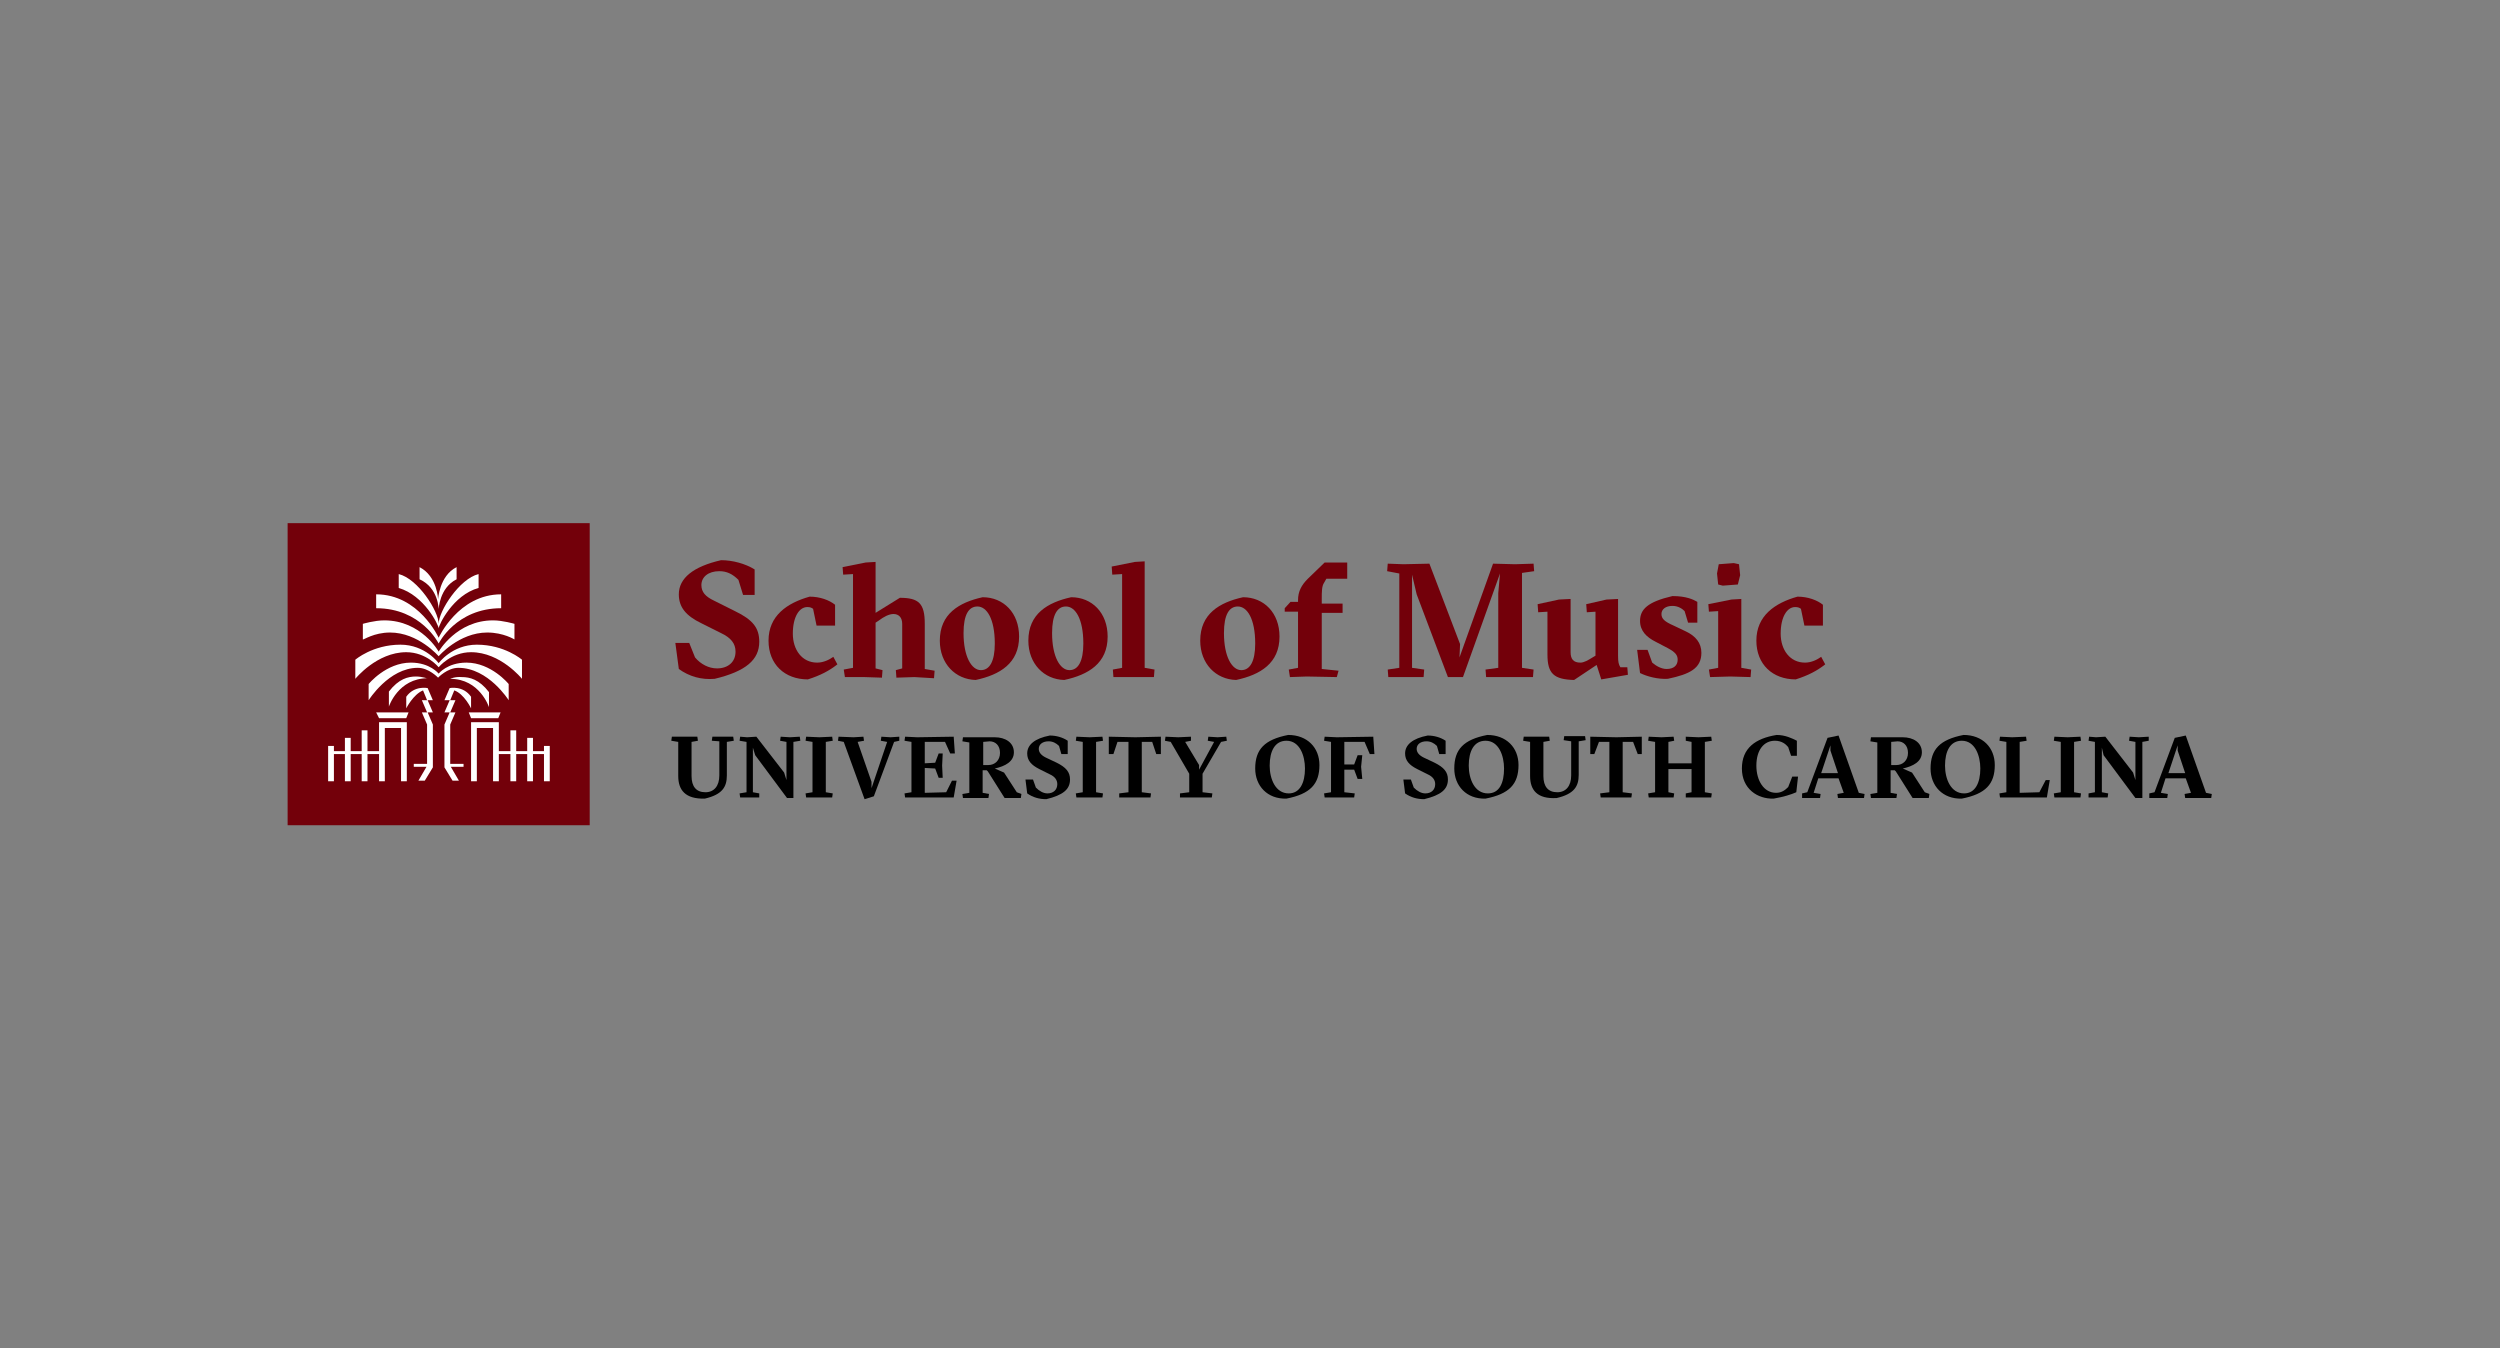 <?xml version="1.0" encoding="utf-8"?>
<!-- Generator: Adobe Illustrator 27.0.1, SVG Export Plug-In . SVG Version: 6.00 Build 0)  -->
<svg version="1.1" id="Layer_1" xmlns="http://www.w3.org/2000/svg" xmlns:xlink="http://www.w3.org/1999/xlink" x="0px" y="0px"
	 viewBox="0 0 432 233" style="enable-background:new 0 0 432 233;" xml:space="preserve">
<rect x="0" y="0" width="432" height="233" fill="#808080" stroke="none"/>
<style type="text/css">
	.st0{fill:#73000A;}
	.st1{fill:#FFFFFF;}
</style>
<g>
	<polygon class="st0" points="101.9,142.6 49.7,142.6 49.7,90.4 101.9,90.4 101.9,142.6 	"/>
	<path class="st0" d="M117.3,115.6l-0.6-4.5h2.4l1,2.5c1,1.2,2.4,1.9,3.8,1.9c1.9,0,3.2-1.1,3.2-2.9c0-1.4-0.8-2.4-2.5-3.2l-3.4-1.7
		c-2.7-1.3-3.9-2.8-3.9-5c0-2.8,2.5-4.8,7.3-5.9c2,0,4.2,0.6,5.8,1.6v4.4h-2l-0.8-2.6c-1-1-2-1.5-3.3-1.5c-1.9,0-3.1,1-3.1,2.4
		c0,1.2,0.7,2,2.2,2.7l3.6,1.8c3.1,1.5,4.2,2.9,4.2,5.3c0,3.1-2.3,5.1-7.7,6.4C121.2,117.5,119.1,116.9,117.3,115.6L117.3,115.6z"/>
	<path class="st0" d="M132.8,110.7c0-4.3,3.2-6.5,7.1-7.6c1.8,0,3.4,0.6,4.4,1.4v3.6h-3.2l-0.6-2.9c-0.3-0.2-0.5-0.3-1-0.3
		c-1.4,0-2.5,1.7-2.5,4.6c0,2.8,1.6,5,4.2,5c1.1,0,2.1-0.5,2.8-1l0.7,1.3c-1.4,1.1-2.9,1.9-5.1,2.6
		C135.6,117.4,132.8,114.8,132.8,110.7L132.8,110.7z"/>
	<path class="st0" d="M145.8,115.7l1.6-0.3V99.2l-1.7,0.1l-0.1-1.3l4-0.8l1.7-0.1v8.8l4.2-2.6c3.3,0,4.3,1,4.3,4.5v7.8l1.7,0.3
		l-0.1,1.3L158,117l-3.1,0.1l-0.1-1.3l1.1-0.3v-7.7c0-1.1-0.6-1.7-1.5-1.7c-0.8,0-1.7,0.5-2.5,1.1l-0.6,0.4v7.9l1.2,0.3l-0.1,1.3
		l-3-0.1L146,117L145.8,115.7L145.8,115.7z"/>
	<path class="st0" d="M171.9,111.2c0-4.3-1.4-6.4-3-6.4c-1.5,0-2.4,1.4-2.4,4.6c0,4.1,1.4,6.4,3,6.4
		C171,115.8,171.9,114.3,171.9,111.2L171.9,111.2z M162.4,110.7c0-4.6,3.3-6.6,7.4-7.5c3.6,0,6.3,2.7,6.3,6.8c0,4.6-3.3,6.6-7.5,7.5
		C165.1,117.4,162.4,114.7,162.4,110.7L162.4,110.7z"/>
	<path class="st0" d="M187.2,111.2c0-4.3-1.4-6.4-3-6.4c-1.5,0-2.4,1.4-2.4,4.6c0,4.1,1.4,6.4,3,6.4
		C186.3,115.8,187.2,114.3,187.2,111.2L187.2,111.2z M177.7,110.7c0-4.6,3.3-6.6,7.4-7.5c3.6,0,6.3,2.7,6.3,6.8
		c0,4.6-3.3,6.6-7.5,7.5C180.4,117.4,177.7,114.7,177.7,110.7L177.7,110.7z"/>
	<polygon class="st0" points="192.3,115.7 193.9,115.4 193.9,99.2 192.2,99.3 192.1,97.9 196.1,97.1 197.8,97 197.8,115.4 
		199.5,115.7 199.4,117 195.9,117 192.4,117 192.3,115.7 	"/>
	<path class="st0" d="M216.9,111.2c0-4.3-1.4-6.4-3-6.4c-1.5,0-2.4,1.4-2.4,4.6c0,4.1,1.4,6.4,3,6.4
		C216,115.8,216.9,114.3,216.9,111.2L216.9,111.2z M207.4,110.7c0-4.6,3.3-6.6,7.4-7.5c3.6,0,6.3,2.7,6.3,6.8c0,4.6-3.3,6.6-7.5,7.5
		C210.1,117.4,207.4,114.7,207.4,110.7L207.4,110.7z"/>
	<path class="st0" d="M222.7,115.7l1.6-0.3v-9.7h-2.3v-0.6l1-1.1h1.3v-0.3c0-1.5,0.6-2.6,1.7-3.7l2.9-2.8h3.9v2.8h-3.6l-0.4,0.7
		c-0.4,0.6-0.4,1.5-0.4,2.9v0.7h3.6v1.6h-3.6v9.7l2.9,0.3L231,117l-5.2-0.1l-2.9,0.1L222.7,115.7L222.7,115.7z"/>
	<polygon class="st0" points="239.8,115.7 241.8,115.4 241.8,99.1 239.7,98.7 239.8,97.4 242.5,97.5 247,97.4 252.3,111.3 
		252.2,113.6 258,97.4 261.8,97.5 265,97.4 265.1,98.7 263,99 263,115.4 265,115.7 264.9,117 261,117 256.8,117 256.7,115.7 
		258.9,115.4 258.9,102.5 259.2,99.1 252.8,117 250.2,117 244.8,102.7 244,99.3 244,115.4 246.1,115.7 246,117 242.9,117 239.9,117 
		239.8,115.7 	"/>
	<path class="st0" d="M267.4,113.1v-7.4l-1.6,0.1l-0.1-1.4l3.7-0.8l2-0.1v9.2c0,1.2,0.5,1.8,1.7,1.8c0.6,0,1.3-0.4,2.1-0.9l0.5-0.3
		v-7.6l-1.5,0.1l-0.1-1.4l3.5-0.8l2-0.1v9.8c0,1.1,0.1,1.5,0.4,2h1.2l0.1,1.3l-4.6,0.8l-0.8-2.5l-3.9,2.6
		C268.5,117.4,267.4,116.4,267.4,113.1L267.4,113.1z"/>
	<path class="st0" d="M283.4,116.3l-0.5-4h1.8l0.8,2.2c0.7,0.6,1.6,1.1,2.5,1.1c1.2,0,1.9-0.6,1.9-1.6c0-0.8-0.4-1.3-1.7-2l-2.1-1.1
		c-1.6-0.8-2.7-1.9-2.7-3.6c0-2,1.3-3.3,5.6-4.3c2.4,0,3.6,0.6,4.3,1v3.6h-1.6l-0.6-2c-0.4-0.4-1.1-0.9-2.1-0.9
		c-1.2,0-1.9,0.6-1.9,1.4c0,0.8,0.5,1.3,2.1,2l2.1,1c1.7,0.8,2.7,2,2.7,3.7c0,2.7-2,3.7-5.8,4.5
		C286.5,117.4,284.6,116.9,283.4,116.3L283.4,116.3z"/>
	<path class="st0" d="M296.9,101l-0.2-1.9l0.3-1.6l2.6-0.2l0.9,0.2l0.2,1.9l-0.4,1.6l-2.6,0.2L296.9,101L296.9,101z M295.3,115.7
		l1.6-0.3v-9.8l-1.6,0.1l-0.1-1.3l4-0.8l1.7-0.1v11.9l1.7,0.3l-0.1,1.3l-3.5-0.1l-3.5,0.1L295.3,115.7L295.3,115.7z"/>
	<path class="st0" d="M303.5,110.7c0-4.3,3.2-6.5,7.1-7.6c1.8,0,3.4,0.6,4.4,1.4v3.6h-3.2l-0.6-2.9c-0.3-0.2-0.5-0.3-1-0.3
		c-1.4,0-2.5,1.7-2.5,4.6c0,2.8,1.6,5,4.2,5c1.1,0,2.1-0.5,2.8-1l0.7,1.3c-1.4,1.1-2.9,1.9-5.1,2.6
		C306.3,117.4,303.5,114.8,303.5,110.7L303.5,110.7z"/>
	<path d="M117.2,134.1v-5.9L116,128l0.1-0.7l2,0l2.4,0l0.1,0.7l-1.1,0.2v5.9c0,1.8,0.8,2.8,2.4,2.8c1.5,0,2.4-1.1,2.4-2.9v-5.9
		L123,128l0.1-0.7l1.9,0l1.7,0l0.1,0.7l-1.2,0.2v5.8c0,2-0.8,3.3-3.8,4C118.4,138.1,117.2,136.5,117.2,134.1L117.2,134.1z"/>
	<polygon points="130.5,130.5 130.1,129.2 130.1,136.9 131.2,137.1 131.2,137.8 129.5,137.8 127.9,137.8 127.8,137.1 129,136.9 
		129,128.2 127.8,128 127.9,127.3 129.1,127.4 130.7,127.3 135.5,133.5 135.9,134.8 135.9,128.2 134.8,128 134.9,127.3 136.5,127.4 
		138.2,127.3 138.3,128 137.1,128.2 137.1,137.9 136,137.9 130.5,130.5 	"/>
	<polygon points="139.2,137.1 140.4,136.9 140.4,128.2 139.2,128 139.3,127.3 141.6,127.4 143.8,127.3 143.9,128 142.7,128.2 
		142.7,136.9 143.9,137.1 143.8,137.8 141.6,137.8 139.3,137.8 139.2,137.1 	"/>
	<polygon points="145.8,128.2 144.8,128 144.9,127.3 147.5,127.4 149.2,127.3 149.3,128 148.2,128.2 150.6,135.1 150.6,136.2 
		153.3,128.2 152.2,128 152.3,127.3 153.9,127.4 155.4,127.3 155.4,128 154.5,128.2 151,137.6 149.4,138.1 145.8,128.2 	"/>
	<polygon points="156.3,137.1 157.5,136.9 157.5,128.2 156.3,128 156.4,127.3 158.5,127.4 164.8,127.3 165,130.2 164.2,130.2 
		163.3,128.2 159.8,128.2 159.8,131.9 161.6,131.8 162.2,130.2 162.9,130.2 162.8,132.3 162.9,134.4 162.2,134.4 161.6,132.8 
		159.8,132.7 159.8,137 163.5,136.9 164.5,134.9 165.3,134.9 164.8,137.8 158.5,137.8 156.4,137.8 156.3,137.1 	"/>
	<path d="M169.8,132.2h1c1.1,0,2-0.8,2-2.1c0-1.3-0.8-2-1.8-2l-1.1,0.1V132.2L169.8,132.2z M176.5,137.2l-0.1,0.7l-1.6,0l-1.2,0
		l-2.9-4.6l-0.2-0.2h-0.7v3.9l1.1,0.2l-0.1,0.7l-2.2,0l-2.2,0l-0.1-0.7l1.2-0.2v-8.7l-1.2-0.2l0.1-0.7l2.2,0l3.3,0
		c1.8,0,3.3,0.9,3.3,2.6c0,1.6-1.5,2.4-3.3,2.8l1.6,0.7l2.2,3.4L176.5,137.2L176.5,137.2z"/>
	<path d="M177.5,137.1l-0.3-2.4h1.3l0.5,1.4c0.6,0.6,1.3,1,2,1c1,0,1.7-0.6,1.7-1.6c0-0.7-0.4-1.3-1.3-1.7l-1.8-0.9
		c-1.4-0.7-2.1-1.5-2.1-2.7c0-1.5,1.3-2.6,3.9-3.1c1.1,0,2.2,0.3,3.1,0.9v2.3h-1.1l-0.4-1.4c-0.5-0.5-1.1-0.8-1.8-0.8
		c-1,0-1.7,0.5-1.7,1.3c0,0.6,0.4,1.1,1.2,1.5l1.9,0.9c1.6,0.8,2.3,1.6,2.3,2.9c0,1.7-1.2,2.7-4.1,3.4
		C179.6,138.1,178.5,137.8,177.5,137.1L177.5,137.1z"/>
	<polygon points="185.9,137.1 187.1,136.9 187.1,128.2 185.9,128 186,127.3 188.3,127.4 190.5,127.3 190.6,128 189.4,128.2 
		189.4,136.9 190.6,137.1 190.5,137.8 188.3,137.8 186,137.8 185.9,137.1 	"/>
	<polygon points="193.4,137.1 195,136.9 195,128.2 193.1,128.2 192.4,130.3 191.6,130.3 191.6,127.3 196.2,127.4 200.6,127.3 
		200.6,130.3 199.8,130.3 199.1,128.2 197.3,128.2 197.3,136.9 198.9,137.1 198.8,137.8 196.1,137.8 193.4,137.8 193.4,137.1 	"/>
	<polygon points="203.9,137.1 205.5,136.9 205.5,133.7 202.3,128.2 201.3,128 201.4,127.3 203.6,127.4 205.8,127.3 205.8,128 
		204.8,128.2 207.2,132.2 207.2,133 209.8,128.2 208.7,128 208.8,127.3 210.4,127.4 211.9,127.3 212,128 211,128.2 207.8,133.7 
		207.8,136.9 209.5,137.1 209.4,137.8 206.7,137.8 203.9,137.8 203.9,137.1 	"/>
	<path d="M225.5,132.8c0-2.2-0.9-4.8-3.2-4.8c-2,0-2.9,1.8-2.9,4.3c0,2.3,1,4.8,3.3,4.8C224.6,137.1,225.5,135.3,225.5,132.8
		L225.5,132.8z M216.9,132.8c0-3.3,1.6-5,5.7-5.8c3.3,0,5.4,2.2,5.4,5.2c0,3.3-1.6,5-5.7,5.8C219,138.1,216.9,135.8,216.9,132.8
		L216.9,132.8z"/>
	<polygon points="228.8,137.1 230,136.9 230,128.2 228.8,128 228.9,127.3 231,127.4 237.3,127.3 237.5,130.3 236.7,130.3 
		235.8,128.2 232.3,128.2 232.3,132.1 234,132.1 234.6,130.5 235.4,130.5 235.2,132.5 235.4,134.6 234.6,134.6 234,133 232.3,133 
		232.3,136.9 234.1,137.1 234,137.8 231,137.8 228.9,137.8 228.8,137.1 	"/>
	<path d="M242.8,137.1l-0.3-2.4h1.3l0.5,1.4c0.6,0.6,1.3,1,2,1c1,0,1.7-0.6,1.7-1.6c0-0.7-0.4-1.3-1.3-1.7l-1.8-0.9
		c-1.4-0.7-2.1-1.5-2.1-2.7c0-1.5,1.3-2.6,3.9-3.1c1.1,0,2.2,0.3,3.1,0.9v2.3h-1.1l-0.4-1.4c-0.5-0.5-1.1-0.8-1.8-0.8
		c-1,0-1.7,0.5-1.7,1.3c0,0.6,0.4,1.1,1.2,1.5l1.9,0.9c1.6,0.8,2.3,1.6,2.3,2.9c0,1.7-1.2,2.7-4.1,3.4
		C244.9,138.1,243.8,137.8,242.8,137.1L242.8,137.1z"/>
	<path d="M259.9,132.8c0-2.2-0.9-4.8-3.2-4.8c-2,0-2.9,1.8-2.9,4.3c0,2.3,1,4.8,3.3,4.8C259.1,137.1,259.9,135.3,259.9,132.8
		L259.9,132.8z M251.3,132.8c0-3.3,1.6-5,5.7-5.8c3.3,0,5.4,2.2,5.4,5.2c0,3.3-1.6,5-5.7,5.8C253.4,138.1,251.3,135.8,251.3,132.8
		L251.3,132.8z"/>
	<path d="M264.4,134.1v-5.9l-1.2-0.2l0.1-0.7l2,0l2.4,0l0.1,0.7l-1.1,0.2v5.9c0,1.8,0.8,2.8,2.4,2.8c1.5,0,2.4-1.1,2.4-2.9v-5.9
		l-1.3-0.2l0.1-0.7l1.9,0l1.7,0l0.1,0.7l-1.2,0.2v5.8c0,2-0.8,3.3-3.8,4C265.6,138.1,264.4,136.5,264.4,134.1L264.4,134.1z"/>
	<polygon points="276.5,137.1 278.1,136.9 278.1,128.2 276.3,128.2 275.5,130.3 274.8,130.3 274.8,127.3 279.3,127.4 283.7,127.3 
		283.7,130.3 283,130.3 282.2,128.2 280.4,128.2 280.4,136.9 282,137.1 281.9,137.8 279.3,137.8 276.6,137.8 276.5,137.1 	"/>
	<polygon points="284.8,137.1 286,136.9 286,128.2 284.8,128 284.9,127.3 287.1,127.4 289.2,127.3 289.3,128 288.3,128.2 
		288.3,131.9 292.3,131.9 292.3,128.2 291.3,128 291.3,127.3 293.5,127.4 295.7,127.3 295.8,128 294.6,128.2 294.6,136.9 
		295.8,137.1 295.7,137.8 293.5,137.8 291.3,137.8 291.3,137.1 292.3,136.9 292.3,132.9 288.3,132.9 288.3,136.9 289.3,137.1 
		289.2,137.8 287.1,137.8 284.9,137.8 284.8,137.1 	"/>
	<path d="M301,132.8c0-3.5,2.3-5.2,6-5.8c1.5,0,2.7,0.6,3.5,1v2.6h-1l-0.5-1.5c-0.4-0.5-1.1-1.1-2.3-1.1c-1.9,0-3.2,1.6-3.2,4.3
		c0,2.6,1.3,4.7,3.4,4.7c1,0,1.6-0.5,2.1-1l0.7-1.8h1l-0.3,2.7c-0.9,0.4-2.2,0.8-3.9,1.1C303.7,138.1,301,136.3,301,132.8L301,132.8
		z"/>
	<path d="M317.6,133.6l-1.3-3.9l0-0.9l-1.6,4.8H317.6L317.6,133.6z M311.4,137.1l0.9-0.2l3.5-9.4l1.9-0.4l3.5,9.9l1,0.2l-0.1,0.7
		l-2.7,0l-1.8,0l-0.1-0.7l1.1-0.2l-0.9-2.5h-3.5l-0.8,2.5l1.2,0.2l-0.1,0.7l-1.6,0l-1.5,0L311.4,137.1L311.4,137.1z"/>
	<path d="M326.7,132.2h1c1.1,0,2-0.8,2-2.1c0-1.3-0.8-2-1.8-2l-1.1,0.1V132.2L326.7,132.2z M333.4,137.2l-0.1,0.7l-1.6,0l-1.2,0
		l-2.9-4.6l-0.2-0.2h-0.7v3.9l1.1,0.2l-0.1,0.7l-2.2,0l-2.2,0l-0.1-0.7l1.2-0.2v-8.7l-1.2-0.2l0.1-0.7l2.2,0l3.3,0
		c1.8,0,3.3,0.9,3.3,2.6c0,1.6-1.5,2.4-3.3,2.8l1.6,0.7l2.2,3.4L333.4,137.2L333.4,137.2z"/>
	<path d="M342.2,132.8c0-2.2-0.9-4.8-3.2-4.8c-2,0-2.9,1.8-2.9,4.3c0,2.3,1,4.8,3.3,4.8C341.3,137.1,342.2,135.3,342.2,132.8
		L342.2,132.8z M333.6,132.8c0-3.3,1.6-5,5.7-5.8c3.3,0,5.4,2.2,5.4,5.2c0,3.3-1.6,5-5.7,5.8C335.7,138.1,333.6,135.8,333.6,132.8
		L333.6,132.8z"/>
	<polygon points="345.5,137.1 346.7,136.9 346.7,128.2 345.5,128 345.6,127.3 347.7,127.4 350.1,127.3 350.2,128 349,128.2 349,137 
		352.4,136.9 353.5,134.8 354.2,134.8 353.7,137.8 347.7,137.8 345.6,137.8 345.5,137.1 	"/>
	<polygon points="354.9,137.1 356.1,136.9 356.1,128.2 354.9,128 355,127.3 357.3,127.4 359.5,127.3 359.6,128 358.4,128.2 
		358.4,136.9 359.6,137.1 359.5,137.8 357.3,137.8 355,137.8 354.9,137.1 	"/>
	<polygon points="363.5,130.5 363.2,129.2 363.2,136.9 364.3,137.1 364.2,137.8 362.6,137.8 360.9,137.8 360.9,137.1 362,136.9 
		362,128.2 360.9,128 361,127.3 362.2,127.4 363.8,127.3 368.6,133.5 369,134.8 369,128.2 367.9,128 368,127.3 369.6,127.4 
		371.3,127.3 371.3,128 370.2,128.2 370.2,137.9 369,137.9 363.5,130.5 	"/>
	<path d="M377.6,133.6l-1.3-3.9l0-0.9l-1.6,4.8H377.6L377.6,133.6z M371.4,137.1l0.9-0.2l3.5-9.4l1.9-0.4l3.5,9.9l1,0.2l-0.1,0.7
		l-2.7,0l-1.8,0l-0.1-0.7l1.1-0.2l-0.9-2.5h-3.5l-0.8,2.5l1.2,0.2l-0.1,0.7l-1.6,0l-1.5,0L371.4,137.1L371.4,137.1z"/>
	<path class="st1" d="M65.5,129.8h-2v-3.6h-1v3.6h-1.9v-2.3h-1v2.3h-1.9v-0.9h-1v6.1h1v-4.7h1.9v4.7h1v-4.7h1.9v4.7h1v-4.7h2v4.7h1
		v-9.2h2.8v9.2h1v-10.2h-4.8V129.8L65.5,129.8z M70.2,112.7c3.5,0,5.6,2.6,5.6,2.6s2.1-2.6,5.6-2.6c5.1,0,8.8,4.6,8.8,4.6V114
		c0,0-3-2.6-7.8-2.6c-4.3,0-6.6,3.2-6.6,3.2s-2.3-3.2-6.6-3.2c-4.8,0-7.8,2.6-7.8,2.6v3.3C61.4,117.3,65.1,112.7,70.2,112.7
		L70.2,112.7z M71.9,116.9c-1.4,0-3,0.4-4.7,2.6v2.6c0,0,1.6-4.9,6.7-4.9C73.9,117.3,73,116.9,71.9,116.9L71.9,116.9z M65.5,124.1
		h4.7l0.4-1h-5.6L65.5,124.1L65.5,124.1z M75.8,105.3c0,0,0.1-3.7,3.1-5.2c0-1.2,0-2.1,0-2.1c-3,1.5-3.2,5.6-3.2,5.6s-0.1-4-3.2-5.6
		c0,0,0,0.9,0,2.1C75.8,101.6,75.8,105.3,75.8,105.3L75.8,105.3z M67.4,109.3c4.9,0,8.4,4.1,8.4,4.1s3.5-4.1,8.4-4.1
		c2.8,0,4.7,1.2,4.7,1.2l0-2.7c0,0-2-0.6-3.7-0.6c-6.3,0-9.4,5.4-9.4,5.4s-3-5.4-9.4-5.4c-1.7,0-3.7,0.6-3.7,0.6l0,2.7
		C62.8,110.6,64.6,109.3,67.4,109.3L67.4,109.3z M73.9,123.1h0.9l-0.9-2.1h0.9l-0.9-2.1c0,0-2.3-0.5-3.7,1.5v2c0,0,1.2-2.4,2.9-3.1
		l0.7,1.7h-0.9l0.9,2.1h-0.9l0.9,2.1h0v6.8h-2.3v0.5h2.2l-1.4,2.4h1.1l1.4-2.3v-7.4h0L73.9,123.1L73.9,123.1z M75.8,111.2
		c0,0,3-6.1,10.8-6.1v-2.4c-7.4,0-10.8,7.5-10.8,7.5s-3.4-7.5-10.8-7.5v2.4C72.8,105.1,75.8,111.2,75.8,111.2L75.8,111.2z
		 M75.8,108.6c0-0.6,2.5-5.8,6.9-7c0-0.3,0-2.4,0-2.4c-3.3,0.8-6.9,6.4-6.9,8.6c0-2.2-3.6-7.8-6.9-8.6c0,0,0,2.1,0,2.4
		C73.3,102.9,75.8,108,75.8,108.6L75.8,108.6z M94,128.9v0.9h-1.9v-2.3h-1v2.3h-1.9v-3.6h-1v3.6h-2v-5h-4.8V135h1v-9.2h2.8v9.2h1
		v-4.7h2v4.7h1v-4.7h1.9v4.7h1v-4.7H94v4.7h1v-6.1H94L94,128.9z M86.1,124.1l0.4-1H81l0.4,1H86.1L86.1,124.1z M77.8,117.3
		c5.1,0,6.7,4.9,6.7,4.9v-2.6c-1.7-2.2-3.3-2.6-4.7-2.6C78.6,116.9,77.8,117.3,77.8,117.3L77.8,117.3z M77.8,125.2L77.8,125.2
		l0.9-2.1h-0.9l0.9-2.1h-0.9l0.7-1.7c1.7,0.6,2.9,3.1,2.9,3.1v-2c-1.4-2-3.7-1.5-3.7-1.5l-0.9,2.1h0.9l-0.9,2.1h0.9l-0.9,2.1h0v7.4
		l1.4,2.3h1.1l-1.4-2.4h2.2V132h-2.3V125.2L77.8,125.2z M87.9,121v-2.8c0,0-3-3.7-7.3-3.7c-3.3,0-4.8,1.9-4.8,1.9s-1.5-1.9-4.8-1.9
		c-4.3,0-7.3,3.7-7.3,3.7v2.8c0,0,3.5-5.6,8.5-5.6c1.9,0,3.5,1.7,3.5,1.7s1.6-1.7,3.5-1.7C84.4,115.4,87.9,121,87.9,121L87.9,121z"
		/>
</g>
</svg>

